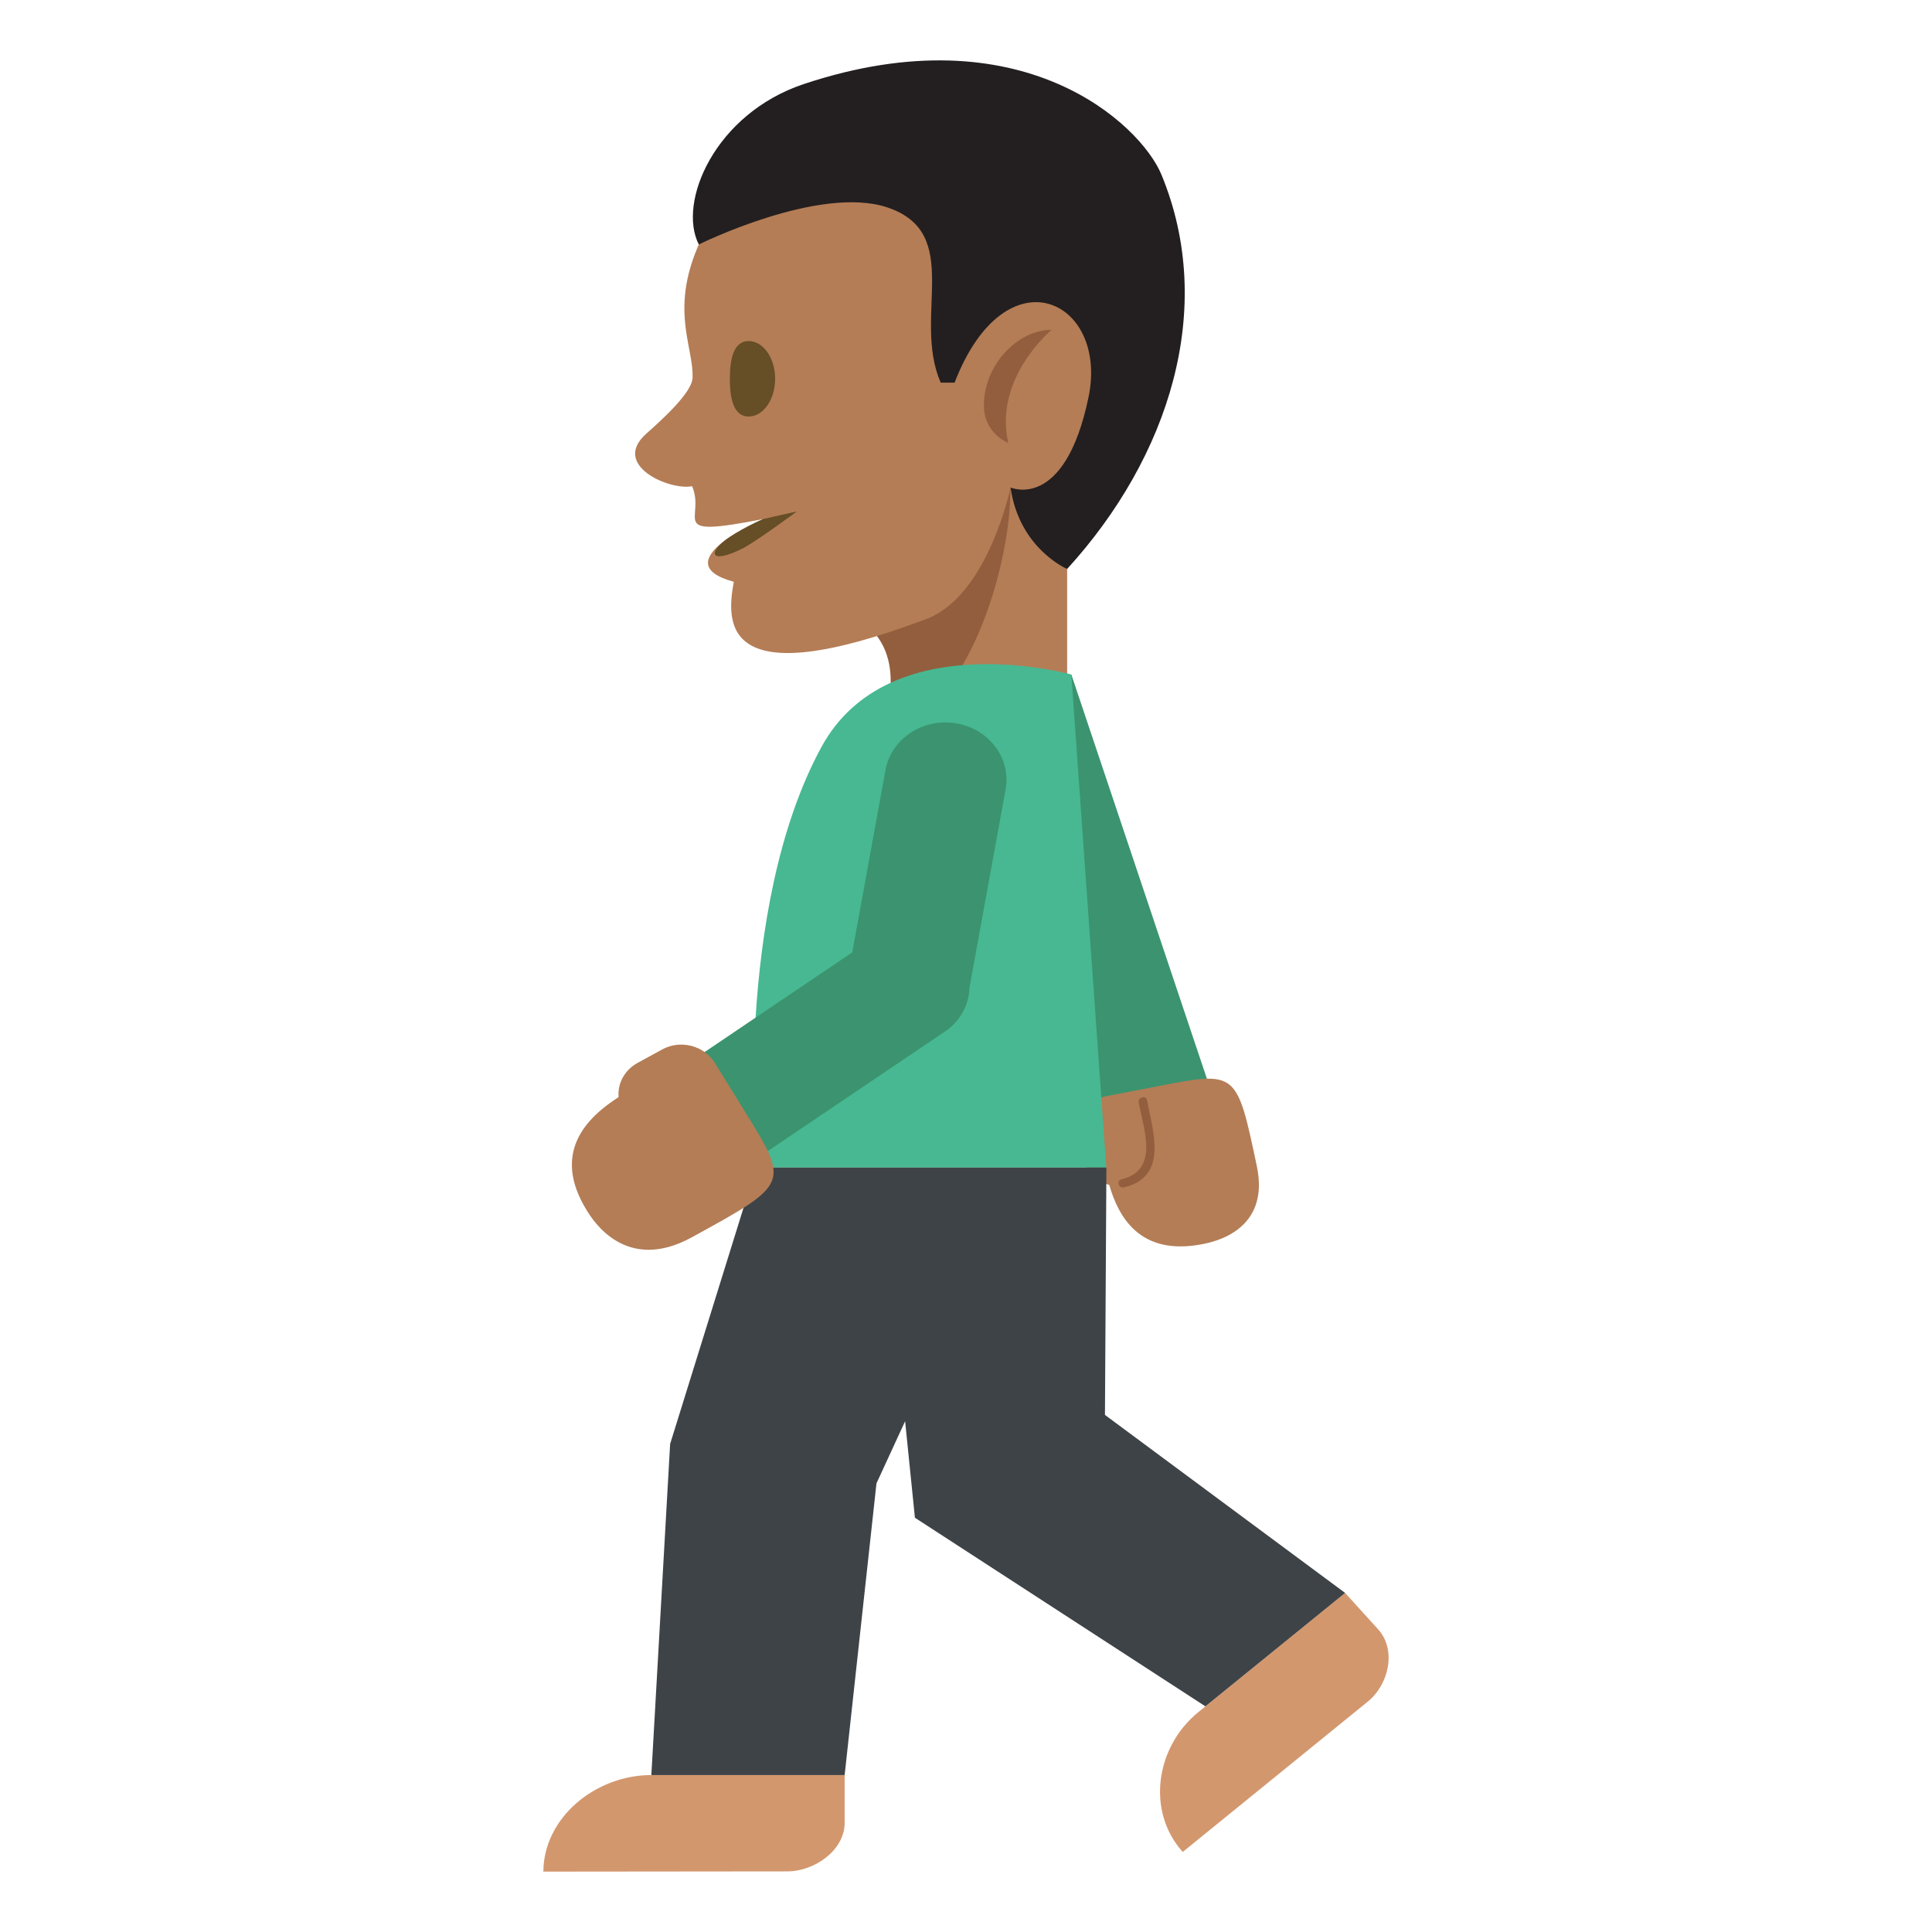 <svg xmlns="http://www.w3.org/2000/svg" width="64" height="64" viewBox="0 0 64 64"><path fill="#B47D56" d="M32.577 16.148l2.773-1.551v9.518h-6.146z"/><path fill="#935E3E" d="M28.442 20.525c1.81 1.115.762 3.59.762 3.59 2.521 0 4.271-4.933 4.271-7.967l-5.033 4.377z"/><path fill="#B47D56" d="M34.425 3.713l-10.99 3.809c-1.393 2.55-.444 3.897-.494 4.999-.021.489-1.012 1.383-1.537 1.85-1.172 1.045.791 1.888 1.523 1.734.465 1.095-.909 1.727 2.353 1.09 0 0-3.356 1.431-.972 2.077-.239 1.318-.474 3.826 6.385 1.23 2.039-.771 2.783-4.354 2.783-4.354l3.439-.601-2.49-11.834z"/><path fill="#231F20" d="M26.631 2.783C33.85.38 37.788 4.124 38.475 5.787c1.827 4.424.257 9.354-3.125 13.061 0 0-1.587-.671-1.874-2.699 0 0 1.791.805 2.582-2.987.674-3.223-2.741-4.875-4.436-.486h-.46c-.953-2.186.78-4.955-1.771-5.806-2.25-.75-6.242 1.228-6.242 1.228-.715-1.396.532-4.333 3.482-5.315z"/><path fill="#664E27" d="M25.677 12.548c0 .689-.393 1.25-.877 1.25s-.623-.561-.623-1.25c0-.69.139-1.25.623-1.25s.877.56.877 1.25z"/><path fill="#935E3E" d="M32.593 13.429c0-1.348 1.123-2.504 2.246-2.504 0 0-1.931 1.588-1.438 3.75 0 0-.808-.311-.808-1.246z"/><path fill="#664E27" d="M26.396 16.942s-1.351 1.005-1.813 1.234c-.981.491-1.147.184-.589-.259.449-.355 1.284-.723 1.284-.723l1.118-.252z"/><g><path fill="#D3976E" d="M21.577 58.801C19.7 58.803 18.004 60.234 18 62l8.073-.008c.935 0 1.906-.719 1.907-1.604V58.8h-6.403zM39.698 56.715c-1.423 1.156-1.729 3.291-.518 4.633l6.126-4.977c.71-.576.956-1.719.351-2.393l-1.099-1.211-4.86 3.948z"/><path fill="#3B946F" d="M32.435 24.629L36.601 36.9l3.701-.207-4.813-14.351z"/><path fill="#B47D56" d="M38.384 35.977l-1.744.338c-.622.121-1.025.699-.898 1.291l.166.797c.09.426.426.744.837.848.304 1.049 1.005 2.367 3.087 1.963.346-.068 2.254-.436 1.803-2.58-.666-3.157-.666-3.157-3.251-2.657z"/><path fill="#935E3E" d="M37.233 39.334c1.482-.354.955-1.854.764-2.889-.032-.176-.309-.1-.277.074.16.865.695 2.244-.563 2.545-.18.045-.105.313.076.27z"/><path fill="#47B892" d="M36.647 38.676H25.045s-.766-8.542 2.166-13.93c2.222-4.084 8.278-2.403 8.278-2.403l1.158 16.333z"/><path fill="#3E4347" d="M36.603 46.871l.048-8.195H25.045l-2.846 9.156-.622 10.969h6.403l1.054-9.662.949-2.059.325 3.197 9.623 6.248 4.628-3.757z"/><g><path fill="#3B946F" d="M33.31 26.162c.195-1.031-.537-2.019-1.637-2.2-1.096-.186-2.145.507-2.339 1.537l-1.101 6.05-5.629 3.799 2.354 3.104 6.345-4.281a1.85 1.85 0 0 0 .71-.906h.002l.005-.027c.061-.17.088-.348.096-.526l1.194-6.55z"/><path fill="#B47D56" d="M24.674 36.818l-.999-1.615c-.357-.572-1.137-.77-1.74-.438l-.818.447c-.436.24-.664.686-.625 1.131-1.046.672-2.245 1.832-1.049 3.762.197.318 1.288 2.086 3.48.879 3.23-1.771 3.23-1.771 1.751-4.166z"/></g></g></svg>